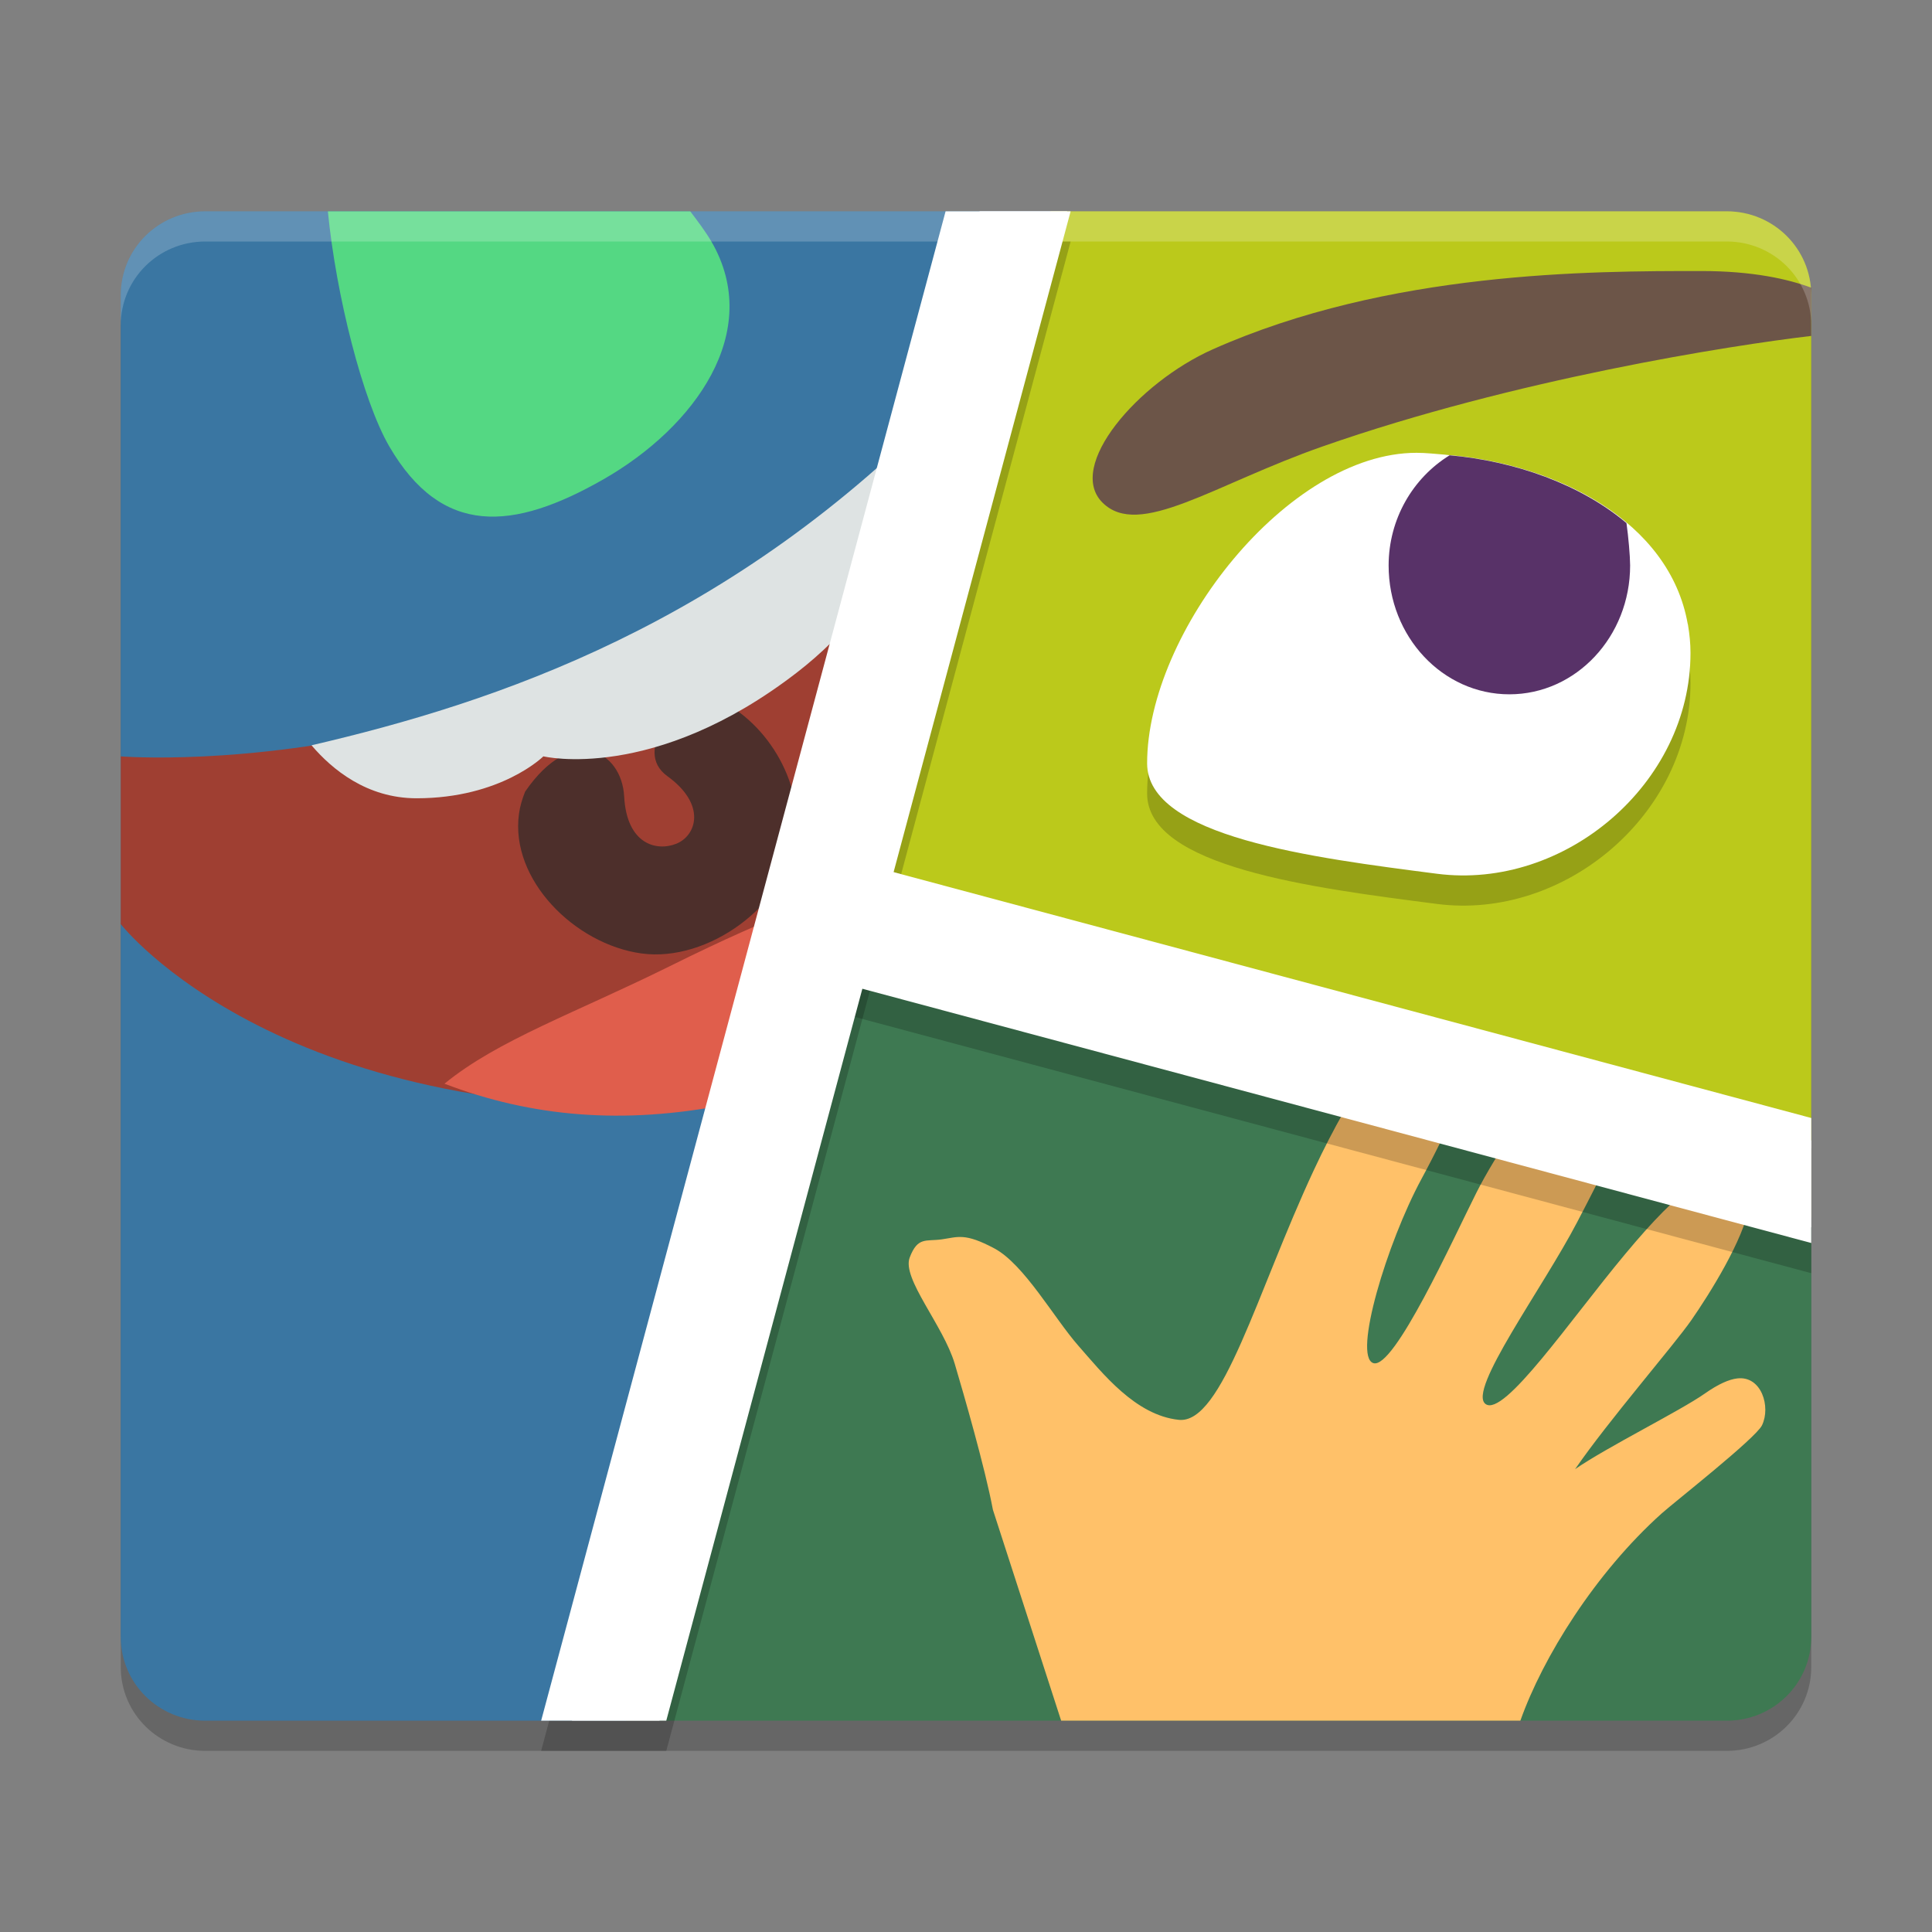 <svg xmlns="http://www.w3.org/2000/svg" width="64" height="64" version="1">
 <rect width="100%" height="100%" fill="#808080" stroke="none"/>
 <path style="opacity:0.2;fill-rule:evenodd" d="M 6.801,8 C 5.25,8 4,9.238 4,10.777 L 4,55.223 C 4,56.762 5.25,58 6.801,58 l 12.598,0 1.34,0 36.461,0 C 58.75,58 60,56.762 60,55.223 l 0,-5.555 0,-8.336 0,-30.555 C 60,9.238 58.75,8 57.199,8 L 34.801,8 6.801,8 Z"/>
 <path style="fill:#bbc91b;fill-rule:evenodd" d="M 34.8,7 27.8,30.611 60,40.333 60,9.778 C 60,8.239 58.751,7 57.2,7 Z"/>
 <path style="fill:#3e7952;fill-rule:evenodd" d="M 27.8,30.611 19.4,57 57.2,57 c 1.551,0 2.8,-1.239 2.8,-2.778 l 0,-5.556 0,-8.333 z"/>
 <path style="fill:#3a76a2;fill-rule:evenodd" d="m 6.8,7 c -1.551,0 -2.8,1.239 -2.8,2.778 L 4,54.222 C 4,55.761 5.249,57 6.8,57 L 20.74,57 34.8,7 Z"/>
 <path style="fill:#9f3f32" d="M 31.472,13.179 C 20.28,26.392 4,25.056 4,25.056 l 0,5.556 c 0,0 5.397,6.952 20.084,5.977 z"/>
 <path style="fill:#4d2f2b" d="m 23.566,23.071 c -1.066,0.006 -2.651,1.778 -1.458,2.641 1.307,0.945 0.957,1.968 0.302,2.235 -0.654,0.267 -1.649,0.028 -1.734,-1.565 -0.081,-1.515 -1.729,-2.423 -3.281,-0.157 -0.096,0.24 -0.168,0.482 -0.202,0.725 -0.307,2.188 1.85,4.33 4.055,4.634 2.206,0.304 4.809,-1.604 5.116,-3.793 0.267,-1.902 -1.011,-4.002 -2.798,-4.72 z m -5.667,2.245 c -0.058,0.081 -0.096,0.167 -0.149,0.25 l 0.149,-0.25 z"/>
 <path style="fill:#dee3e3" d="m 31.472,13.179 c -7.206,7.504 -15.08,10.097 -21.153,11.51 0.677,0.793 1.829,1.755 3.481,1.755 2.8,0 4.2,-1.389 4.2,-1.389 0,0 3.659,0.882 8.4,-2.778 1.633,-1.261 2.778,-2.794 3.612,-4.27 z"/>
 <path style="fill:#e05e4c" d="M 26.345,30.128 C 25.311,30.54 24.05,31.082 22.2,32 c -3.124,1.55 -5.709,2.45 -7.476,3.899 2.886,1.105 5.923,1.363 9.36,0.689 z"/>
 <path style="fill:#ffc169" d="m 45.47,35.339 c -0.622,0.857 -1.28,1.991 -1.947,3.421 -1.895,4.062 -3.033,8.424 -4.473,8.274 -1.44,-0.15 -2.53,-1.548 -3.328,-2.455 -0.798,-0.906 -1.795,-2.696 -2.781,-3.223 -0.986,-0.526 -1.211,-0.376 -1.742,-0.301 -0.531,0.075 -0.798,-0.095 -1.064,0.602 -0.266,0.697 1.114,2.245 1.493,3.524 0.297,1.001 1.003,3.442 1.263,4.831 L 35.152,57 l 15.212,0 c 0.746,-2.107 2.486,-4.897 4.684,-6.868 0.406,-0.364 3.11,-2.485 3.32,-2.916 0.297,-0.612 -0.014,-1.65 -0.82,-1.554 -0.269,0.032 -0.62,0.182 -1.075,0.502 -0.823,0.578 -3.245,1.775 -4.296,2.504 1.098,-1.599 3.274,-4.104 3.855,-4.942 0.609,-0.878 1.732,-2.671 1.917,-3.784 l -1.832,-0.673 c -0.624,0.408 -1.355,1.164 -2.283,2.276 -1.82,2.181 -4.017,5.415 -4.624,4.964 -0.607,-0.451 1.895,-3.836 3.032,-6.017 0.404,-0.775 0.796,-1.527 1.121,-2.241 l -2.994,-1.101 c -0.623,0.842 -1.16,1.761 -1.463,2.363 -0.758,1.504 -2.73,5.868 -3.413,5.642 -0.682,-0.226 0.454,-3.987 1.591,-6.093 0.469,-0.869 0.929,-1.795 1.269,-2.658 z"/>
 <path style="fill:#6c5548" d="m 56.351,8.978 c -3.649,0 -10.351,0 -16.179,2.595 -2.481,1.105 -4.865,3.872 -3.649,5.078 1.216,1.207 3.67,-0.597 7.298,-1.865 C 50.2,12.556 57.328,11.442 60,11.128 L 60,9.53 C 59.234,9.246 58.07,8.978 56.351,8.978 Z"/>
 <path style="opacity:0.2" d="M 46.924,16 C 42.658,16 38,21.952 38,26.287 c 0,2.438 5.475,3.124 9.6,3.657 C 51.833,30.491 56,26.964 56,22.63 c 0,-0.317 -0.032,-0.62 -0.081,-0.915 0,0 0,-0.003 0,-0.003 -0.002,-0.014 -0.006,-0.027 -0.008,-0.041 -9.8e-5,-5.48e-4 -0.003,-0.002 -0.003,-0.003 -0.601,-3.405 -4.351,-5.31 -8.01,-5.602 -0.004,-2.93e-4 -0.007,-0.002 -0.011,-0.003 -0.322,-0.025 -0.645,-0.063 -0.963,-0.063 z"/>
 <path style="fill:#ffffff" d="M 46.924,15 C 42.658,15 38,20.952 38,25.287 c 0,2.438 5.475,3.124 9.6,3.657 C 51.833,29.491 56,25.964 56,21.63 c 0,-0.317 -0.032,-0.62 -0.081,-0.915 0,0 0,-0.003 0,-0.003 -0.002,-0.014 -0.006,-0.027 -0.008,-0.041 -9.8e-5,-5.47e-4 -0.003,-0.002 -0.003,-0.003 -0.601,-3.405 -4.351,-5.31 -8.01,-5.602 -0.004,-2.92e-4 -0.007,-0.002 -0.011,-0.003 -0.322,-0.025 -0.645,-0.063 -0.963,-0.063 z"/>
 <path style="fill:#583268" d="M 48.02,15.082 C 46.798,15.836 46.002,17.197 46,18.73 45.999,21.088 47.79,23 50,23 c 2.21,-8.2e-5 4.001,-1.912 4,-4.27 -0.001,-0.31 -0.057,-0.949 -0.121,-1.402 -1.533,-1.293 -3.699,-2.053 -5.859,-2.246 z"/>
 <path style="fill:#54d883" d="m 10.861,7 c 0.271,2.778 1.154,6.274 2.034,7.787 1.74,2.989 4.092,2.811 7.105,1.085 3.013,-1.726 5.304,-4.885 3.564,-7.874 -0.176,-0.302 -0.432,-0.648 -0.7,-0.998 z"/>
 <path style="fill:#ffffff" d="M 32.451,7 18.946,57 19.4,57 l 1.34,0 1.105,0 13.505,-50 -0.55,0 -2.349,0 z"/>
 <path style="fill:#ffffff" d="M 27.8,29.222 27.075,31.905 60,40.656 60,40.333 60,37.781 27.8,29.222 Z"/>
 <path style="opacity:0.2;fill:#ffffff;fill-rule:evenodd" d="M 6.801 7 C 5.25 7 4 8.238 4 9.777 L 4 10.777 C 4 9.238 5.25 8 6.801 8 L 34.801 8 L 57.199 8 C 58.75 8 60 9.238 60 10.777 L 60 9.777 C 60 8.238 58.75 7 57.199 7 L 34.801 7 L 6.801 7 z"/>
 <path style="opacity:0.2" d="m 31.324,8 -13.398,50 1.473,0 1.34,0 1.332,0 13.395,-50 -0.664,0 -3.477,0 z"/>
 <path style="opacity:0.2" d="M 28.043,29.473 27.008,33.336 60,42.176 l 0,-0.844 0,-3.297 -31.957,-8.562 z"/>
 <path style="fill:#ffffff" d="m 31.324,7 -13.398,50 1.473,0 1.34,0 1.332,0 13.395,-50 -0.664,0 -3.477,0 z"/>
 <path style="fill:#ffffff" d="M 28.043,28.473 27.008,32.336 60,41.176 l 0,-0.844 0,-3.297 -31.957,-8.562 z"/>
</svg>
